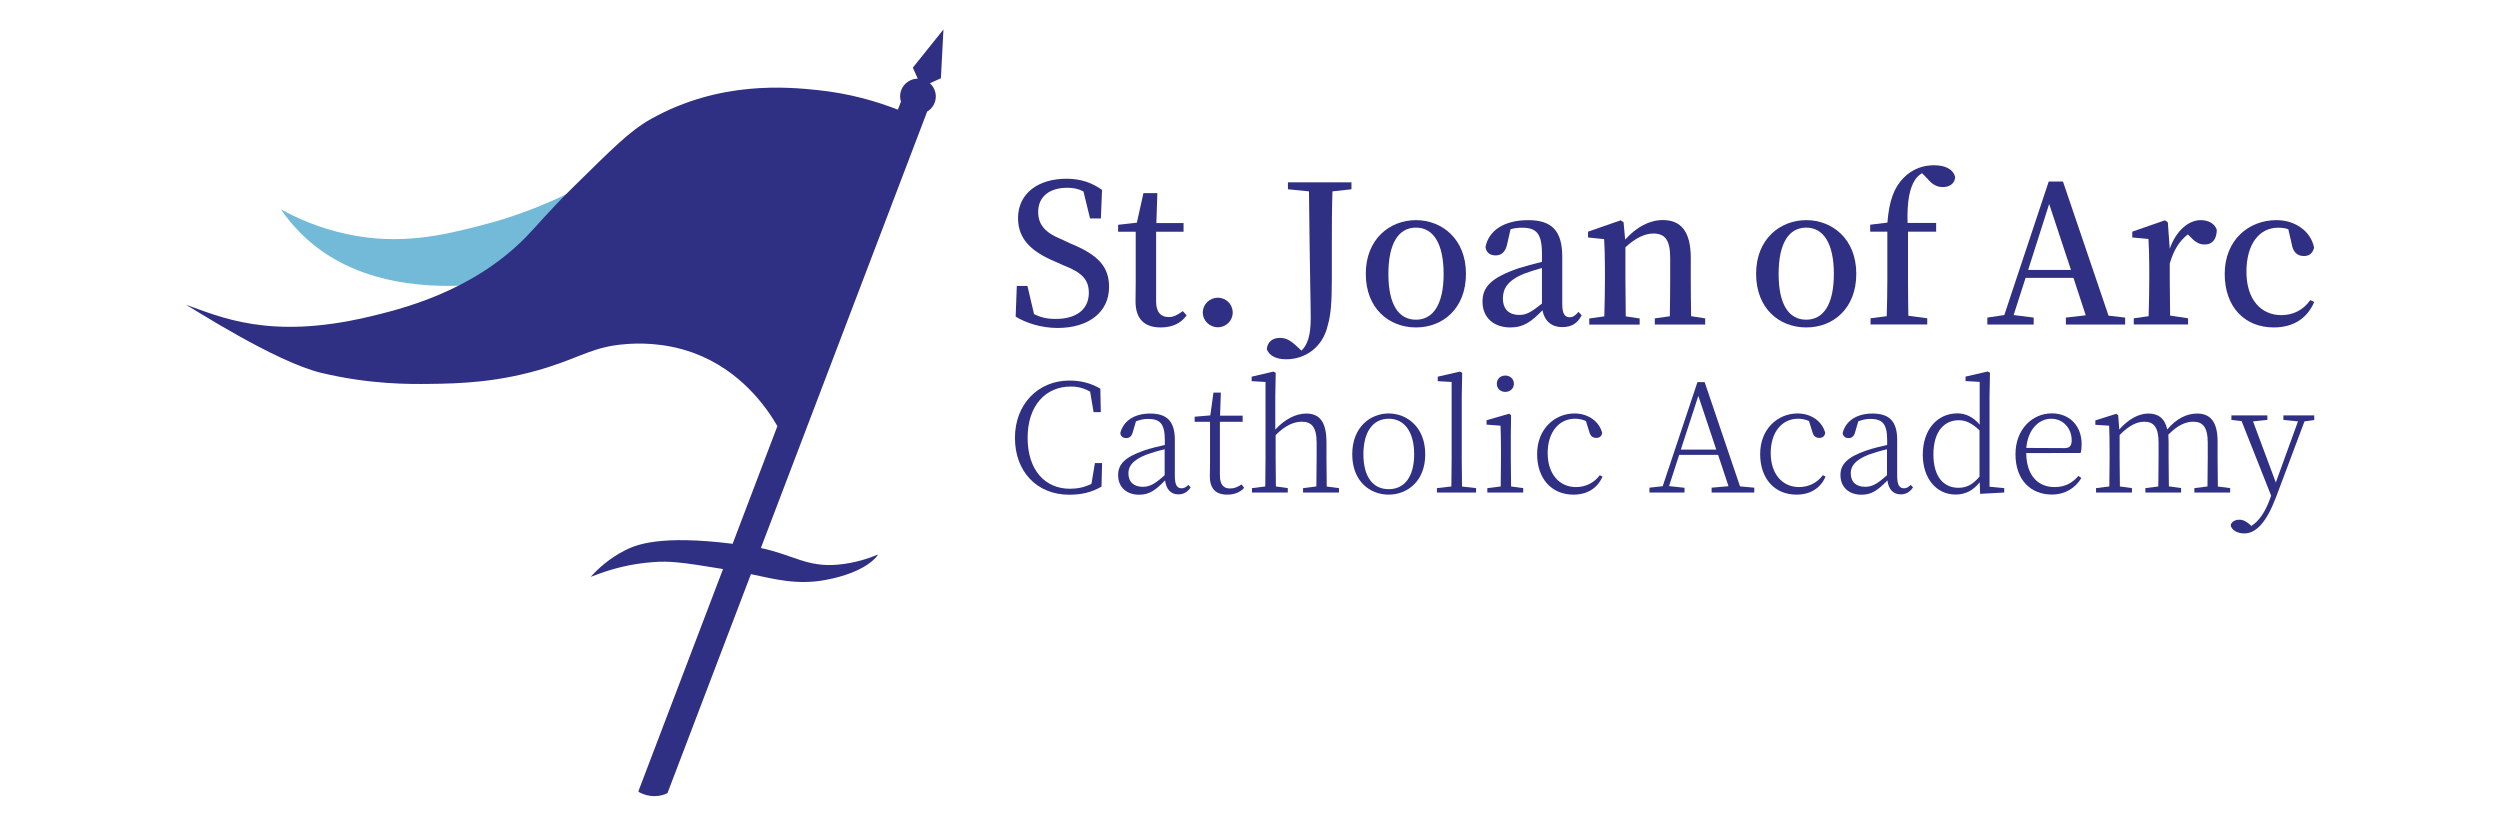 <?xml version="1.0" encoding="utf-8"?>
<!-- Generator: Adobe Illustrator 25.4.1, SVG Export Plug-In . SVG Version: 6.00 Build 0)  -->
<svg version="1.1" xmlns="http://www.w3.org/2000/svg" xmlns:xlink="http://www.w3.org/1999/xlink" x="0px" y="0px"
	 viewBox="0 0 284.25 93.87" style="enable-background:new 0 0 284.25 93.87;" xml:space="preserve">
<style type="text/css">
	.st0{display:none;}
	.st1{display:inline;fill:#E4E4E4;}
	.st2{display:inline;fill:none;stroke:#CACACA;stroke-miterlimit:10;}
	.st3{display:inline;}
	.st4{clip-path:url(#SVGID_00000106844444498142255830000016492189768093455780_);}
	.st5{clip-path:url(#SVGID_00000019663640075629986360000007749438672746757799_);fill:#E1251B;}
	.st6{clip-path:url(#SVGID_00000019663640075629986360000007749438672746757799_);fill:#231F20;}
	.st7{clip-path:url(#SVGID_00000019663640075629986360000007749438672746757799_);fill:#FFFFFF;}
	.st8{clip-path:url(#SVGID_00000019663640075629986360000007749438672746757799_);fill:none;stroke:#231F20;stroke-miterlimit:10;}
	.st9{fill:#72BAD7;}
	.st10{fill:#2F2F83;}
</style>
<g id="Layer_1" class="st0">
	<g id="Layer_5">
		<path class="st1" d="M-45.34,212.38c5.2,0,8.57-1.78,10.96-4.35c1.41-1.1,2.76-1.53,4.04-1.53c2.14,0,3.86,1.1,4.96,2.94
			c0.68,0.98,1.04,2.14,1.04,3.37c0,1.65-0.74,3.31-2.33,4.65c-3.74,3.55-9.43,6.62-18.68,6.62c-16.11,0-29.33-12.98-29.33-29.15
			c0-16.17,13.23-29.21,29.33-29.21c15.98,0,29.15,12.92,29.33,28.91c0,3.43-2.51,5.82-6,5.82h-39.13
			C-59.18,207.36-52.87,212.38-45.34,212.38z M-45.16,177.35c-8.21,0-14.7,5.64-16.35,12.92h32.95
			C-30.27,182.8-36.95,177.35-45.16,177.35z"/>
		<path class="st1" d="M-45.34-99.3c5.2,0,8.57-1.78,10.96-4.35c1.41-1.1,2.76-1.53,4.04-1.53c2.14,0,3.86,1.1,4.96,2.94
			c0.68,0.98,1.04,2.14,1.04,3.37c0,1.65-0.74,3.31-2.33,4.65c-3.74,3.55-9.43,6.62-18.68,6.62c-16.11,0-29.33-12.98-29.33-29.15
			c0-16.17,13.23-29.21,29.33-29.21c15.98,0,29.15,12.92,29.33,28.91c0,3.43-2.51,5.82-6,5.82h-39.13
			C-59.18-104.33-52.87-99.3-45.34-99.3z M-45.16-134.34c-8.21,0-14.7,5.64-16.35,12.92h32.95
			C-30.27-128.89-36.95-134.34-45.16-134.34z"/>
		<path class="st1" d="M375.42,53.21c0,5.2,1.78,8.57,4.35,10.96c1.1,1.41,1.53,2.76,1.53,4.04c0,2.14-1.1,3.86-2.94,4.96
			c-0.98,0.68-2.14,1.04-3.37,1.04c-1.65,0-3.31-0.74-4.65-2.33c-3.55-3.74-6.62-9.43-6.62-18.68c0-16.11,12.98-29.33,29.15-29.33
			c16.17,0,29.21,13.23,29.21,29.33c0,15.98-12.92,29.15-28.91,29.33c-3.43,0-5.82-2.51-5.82-6V37.41
			C380.45,39.37,375.42,45.68,375.42,53.21z M410.46,53.4c0-8.21-5.64-14.7-12.92-16.35v32.95C405,68.28,410.46,61.6,410.46,53.4z"
			/>
		<path class="st1" d="M-465.95,53.21c0-5.2-1.78-8.57-4.35-10.96c-1.1-1.41-1.53-2.76-1.53-4.04c0-2.14,1.1-3.86,2.94-4.96
			c0.98-0.68,2.14-1.04,3.37-1.04c1.65,0,3.31,0.74,4.65,2.33c3.55,3.74,6.62,9.43,6.62,18.68c0,16.11-12.98,29.33-29.15,29.33
			c-16.17,0-29.21-13.23-29.21-29.33c0-15.98,12.92-29.15,28.91-29.34c3.43,0,5.82,2.51,5.82,6v39.13
			C-470.97,67.05-465.95,60.75-465.95,53.21z M-500.98,53.03c0,8.21,5.64,14.7,12.92,16.35V36.43
			C-495.53,38.15-500.98,44.82-500.98,53.03z"/>
		<rect x="-512.62" y="-145.97" class="st2" width="934.71" height="370.05"/>
		<rect x="363.57" y="-145.97" class="st2" width="58.52" height="58.68"/>
		<rect x="363.57" y="165.71" class="st2" width="58.52" height="58.37"/>
		<rect x="-512.62" y="165.71" class="st2" width="58.19" height="58.37"/>
		<rect x="-454.43" y="-87.29" class="st2" width="818" height="253"/>
		<rect x="-512.62" y="-145.97" class="st2" width="58.19" height="58.68"/>
	</g>
	<g>
		<g class="st3">
			<defs>
				<rect id="SVGID_1_" x="-334.49" y="-222.77" width="897.48" height="539.4"/>
			</defs>
			<clipPath id="SVGID_00000047051220797509314330000006544111518085280401_">
				<use xlink:href="#SVGID_1_"  style="overflow:visible;"/>
			</clipPath>
			<g style="clip-path:url(#SVGID_00000047051220797509314330000006544111518085280401_);">
				<defs>
					
						<rect id="SVGID_00000163767704079515958370000009590719475952339852_" x="-334.49" y="-222.77" width="897.48" height="539.4"/>
				</defs>
				<clipPath id="SVGID_00000130604958120857866030000003033090122780358045_">
					<use xlink:href="#SVGID_00000163767704079515958370000009590719475952339852_"  style="overflow:visible;"/>
				</clipPath>
				<path style="clip-path:url(#SVGID_00000130604958120857866030000003033090122780358045_);fill:#E1251B;" d="M67.63,252.36
					c-1.4,0-2.17-0.62-2.54-2.01l-9.55-36.21c-0.37-1.4,0.08-2.01,1.48-2.01h25.94c1.4,0,2.18,0.61,2.54,2.01l1.72,6.54
					c0.37,1.4-0.08,2.01-1.48,2.01H70.31l1.13,4.3h10.9c1.4,0,2.18,0.61,2.54,2.01l1.58,5.98c0.37,1.4-0.08,2.01-1.48,2.01h-10.9
					l1.27,4.81h15.43c1.4,0,2.17,0.61,2.54,2.01l1.72,6.54c0.37,1.39-0.08,2.01-1.48,2.01H67.63z"/>
				<path style="clip-path:url(#SVGID_00000130604958120857866030000003033090122780358045_);fill:#231F20;" d="M103.17,252.36
					c-1.4,0-2.17-0.62-2.54-2.01l-1.72-6.54c-0.37-1.4,0.08-2.01,1.48-2.01h15.04c0.95,0,1.27-0.73,1.03-1.62
					c-0.34-1.29-0.98-1.79-1.96-1.9l-8.7-1.17c-5.46-0.78-9.46-3.01-11.11-9.28l-1.55-5.86c-1.68-6.37,1.71-9.84,8.98-9.84h15.65
					c1.4,0,2.17,0.61,2.54,2.01l1.75,6.65c0.37,1.39-0.08,2.01-1.48,2.01h-13.03c-0.95,0-1.33,0.67-1.07,1.67
					c0.27,1.01,1,1.68,1.98,1.79l8.63,1.12c5.46,0.78,9.52,3.02,11.17,9.28l1.55,5.87c1.68,6.37-1.76,9.84-8.98,9.84H103.17z"/>
				<path style="clip-path:url(#SVGID_00000130604958120857866030000003033090122780358045_);fill:#231F20;" d="M140.5,252.36
					c-1.4,0-2.17-0.62-2.54-2.01l-9.55-36.21c-0.37-1.4,0.09-2.01,1.48-2.01h17.11c10.17,0,14.36,4.41,16.07,10.9l1.89,7.15
					c1.71,6.48-0.14,10.9-10.32,10.9h-6.43l2.45,9.28c0.37,1.39-0.08,2.01-1.48,2.01H140.5z M145.44,231.01h5.03
					c2.18,0,2.29-1.28,1.9-2.74l-0.78-2.96c-0.38-1.45-1.17-2.74-3.35-2.74h-5.03L145.44,231.01z"/>
				<path style="clip-path:url(#SVGID_00000130604958120857866030000003033090122780358045_);fill:#231F20;" d="M193.59,253.2
					c-13.98,0-18.59-4.58-20.39-11.4l-5.03-19.05c-1.8-6.82,0.39-11.46,14.36-11.46c13.98,0,18.55,4.64,20.36,11.46l5.03,19.05
					C209.72,248.61,207.57,253.2,193.59,253.2 M190.75,242.41c4.08,0,4.4-1.12,4-2.62l-3.97-15.04c-0.38-1.45-1.29-2.57-5.37-2.57
					c-4.03,0-4.4,1.12-4.02,2.57l3.96,15.04C185.76,241.3,186.72,242.41,190.75,242.41"/>
				<path style="clip-path:url(#SVGID_00000130604958120857866030000003033090122780358045_);fill:#231F20;" d="M219.8,252.36
					c-1.4,0-2.17-0.62-2.54-2.01l-9.55-36.21c-0.37-1.4,0.09-2.01,1.48-2.01h18.62c8.38,0,12.02,3.8,13.47,9.33l0.68,2.57
					c0.83,3.13,0.63,5.37-1.45,6.37c4.2,0.45,7.66,3.41,8.9,8.1l3.13,11.85c0.37,1.39-0.08,2.01-1.48,2.01h-8.67
					c-1.4,0-2.17-0.62-2.54-2.01l-2.26-8.55c-0.44-1.68-1.19-2.4-2.76-2.4H227l2.89,10.96c0.37,1.39-0.08,2.01-1.48,2.01H219.8z
					 M224.34,229.33h4.19c1.96,0,2.17-1.12,1.77-2.62l-0.5-1.9c-0.4-1.51-1.2-2.63-3.15-2.63h-4.2L224.34,229.33z"/>
				<path style="clip-path:url(#SVGID_00000130604958120857866030000003033090122780358045_);fill:#231F20;" d="M267.58,252.36
					c-1.4,0-2.18-0.62-2.54-2.01l-7.24-27.44h-8.22c-1.4,0-2.17-0.61-2.54-2.01l-1.78-6.76c-0.37-1.4,0.09-2.01,1.48-2.01h29.52
					c1.4,0,2.18,0.61,2.54,2.01l1.78,6.76c0.37,1.4-0.09,2.01-1.48,2.01h-8.22l7.24,27.44c0.37,1.39-0.09,2.01-1.48,2.01H267.58z"/>
				<path style="clip-path:url(#SVGID_00000130604958120857866030000003033090122780358045_);fill:#231F20;" d="M295.29,252.36
					c-1.4,0-2.18-0.62-2.54-2.01l-1.72-6.54c-0.37-1.4,0.08-2.01,1.48-2.01h15.04c0.95,0,1.27-0.73,1.03-1.62
					c-0.34-1.29-0.98-1.79-1.96-1.9l-8.7-1.17c-5.46-0.78-9.46-3.01-11.11-9.28l-1.55-5.86c-1.68-6.37,1.71-9.84,8.98-9.84h15.66
					c1.4,0,2.17,0.61,2.54,2.01l1.75,6.65c0.37,1.39-0.08,2.01-1.48,2.01h-13.03c-0.95,0-1.33,0.67-1.07,1.67
					c0.27,1.01,1.01,1.68,1.98,1.79l8.63,1.12c5.46,0.78,9.52,3.02,11.17,9.28l1.55,5.87c1.68,6.37-1.76,9.84-8.98,9.84H295.29z"/>
				<path style="clip-path:url(#SVGID_00000130604958120857866030000003033090122780358045_);fill:#E1251B;" d="M43.43,198.03
					c-0.9,0-1.37-0.4-1.53-1.31l-0.75-4.24c-0.16-0.91,0.17-1.31,1.08-1.31h9.75c0.62,0,0.86-0.47,0.76-1.05
					c-0.15-0.84-0.53-1.16-1.16-1.23L46,188.13c-3.5-0.51-5.96-1.96-6.68-6.02l-0.67-3.81c-0.73-4.13,1.67-6.38,6.38-6.38h10.15
					c0.91,0,1.38,0.4,1.54,1.3l0.76,4.31c0.16,0.91-0.17,1.31-1.07,1.31h-8.44c-0.62,0-0.9,0.44-0.79,1.09
					c0.11,0.65,0.55,1.09,1.18,1.16l5.52,0.73c3.5,0.51,6,1.96,6.72,6.02l0.67,3.81c0.73,4.14-1.7,6.38-6.38,6.38H43.43z"/>
				<path style="clip-path:url(#SVGID_00000130604958120857866030000003033090122780358045_);fill:#E1251B;" d="M67.65,198.03
					c-0.9,0-1.37-0.4-1.53-1.31l-4.14-23.49c-0.16-0.9,0.17-1.3,1.07-1.3h16.82c0.91,0,1.38,0.4,1.54,1.3l0.75,4.24
					c0.16,0.91-0.17,1.31-1.07,1.31H71.07l0.49,2.79h7.07c0.9,0,1.37,0.4,1.53,1.31l0.68,3.88c0.16,0.9-0.17,1.3-1.07,1.3H72.7
					l0.55,3.12h10.01c0.9,0,1.37,0.4,1.53,1.31l0.75,4.24c0.16,0.91-0.17,1.31-1.08,1.31H67.65z"/>
				<path style="clip-path:url(#SVGID_00000130604958120857866030000003033090122780358045_);fill:#E1251B;" d="M91.36,198.03
					c-0.9,0-1.37-0.4-1.53-1.31l-4.14-23.49c-0.16-0.9,0.17-1.3,1.07-1.3h3.77c0.94,0,1.57,0.25,2.31,0.98l8.45,8.05l-1.36-7.73
					c-0.16-0.9,0.17-1.3,1.07-1.3h5.44c0.9,0,1.38,0.4,1.53,1.3l4.14,23.49c0.16,0.91-0.17,1.31-1.07,1.31h-5.44
					c-0.9,0-1.37-0.4-1.53-1.31l-0.79-4.46l-7.52-7.5l2.11,11.96c0.16,0.91-0.17,1.31-1.07,1.31H91.36z"/>
				<path style="clip-path:url(#SVGID_00000130604958120857866030000003033090122780358045_);fill:#E1251B;" d="M118.66,198.03
					c-0.9,0-1.37-0.4-1.53-1.31l-4.14-23.49c-0.16-0.9,0.17-1.3,1.07-1.3h16.82c0.91,0,1.38,0.4,1.54,1.3l0.75,4.24
					c0.16,0.91-0.17,1.31-1.07,1.31h-10l0.49,2.79h7.07c0.9,0,1.37,0.4,1.53,1.31l0.68,3.88c0.16,0.9-0.17,1.3-1.07,1.3h-7.07
					l0.55,3.12h10c0.9,0,1.37,0.4,1.53,1.31l0.75,4.24c0.16,0.91-0.17,1.31-1.08,1.31H118.66z"/>
				<path style="clip-path:url(#SVGID_00000130604958120857866030000003033090122780358045_);fill:#E1251B;" d="M149.4,198.03
					c-6.09,0-9.33-2.36-10.22-7.4l-1.99-11.27c-0.9-5.07,1.52-7.43,7.6-7.43h8.84c0.91,0,1.38,0.4,1.54,1.3l0.78,4.39
					c0.16,0.9-0.17,1.3-1.08,1.3h-7.28c-1.52,0-2.11,0.58-1.89,1.81l1.52,8.63c0.21,1.2,1,1.74,2.52,1.74h7.29
					c0.91,0,1.37,0.4,1.53,1.3l0.76,4.31c0.16,0.91-0.17,1.31-1.08,1.31H149.4z"/>
				<path style="clip-path:url(#SVGID_00000130604958120857866030000003033090122780358045_);fill:#E1251B;" d="M169.74,198.03
					h-5.33c-0.91,0-1.38-0.4-1.54-1.31l-1.69-9.57c-0.25-1.45-0.14-3.26,0.39-5.8l1.7-8.23c0.14-0.83,0.66-1.19,1.64-1.19h9.75
					c0.94,0,1.59,0.36,2.02,1.19l4.61,8.23c1.42,2.54,2.18,4.35,2.43,5.8l1.69,9.57c0.16,0.91-0.17,1.31-1.07,1.31h-5.47
					c-0.98,0-1.48-0.4-1.64-1.31l-0.9-5.08h-6.42l0.9,5.08C170.98,197.63,170.65,198.03,169.74,198.03 M169.12,185.05h5.69
					l-2.68-5.51c-0.26-0.43-0.51-0.62-0.8-0.62h-0.91c-0.29,0-0.48,0.18-0.58,0.62L169.12,185.05z"/>
				<path style="clip-path:url(#SVGID_00000130604958120857866030000003033090122780358045_);fill:#E1251B;" d="M233.36,164.71
					L210.9,63.51l3.51-6.82c0,0,2.97-7.18,2.56-16.69c-0.35-8.15-1.76-15.93-5.15-23.09c-9.71-20.5-30.23-32.8-54.9-32.92
					l-0.27-0.01c-0.11,0-0.21-0.01-0.3-0.01c-1.39-0.55-5.95-2.88-18.21-12.45l-6.16-26.96c-2.48-16.11-15.3-27.77-40.62-35.45
					c-0.27-0.62-34.84-43.66-34.84-43.66s-1.5,21.02,5.52,28.54c2.47,2.65,5.34,6.34,7.88,9.87c-4.54-0.96-10.2-2.15-13.92-2.93
					l-18.75-23.46l-7.47-9.34c0,0-1.53,20.81,5.54,28.3c3.58,3.79,7.96,9.7,10.97,14.09c0.15,8.57,0.64,15.29,1.57,20.72L7.89-91.33
					l-11.13-6.29l4.19,12.08c0.19,0.54,3.4,9.76,8.02,20.48l-54.14-30.6l-11.13-6.29l4.19,12.08c0.22,0.63,5.46,15.68,12.77,32.06
					c10.19,22.83,18.89,36.04,26.56,40.34C7.42-3.94,44.95,3,74.09,6.48c1.69,5.42,3.31,10.16,4.76,13.89v0.09l0.4,0.93l0.01,0.03
					c0.17,0.43,0.34,0.84,0.51,1.24c0.31,0.78,0.71,1.56,1.13,2.39c0.52,1.02,1.71,3.38,1.67,4.29l-0.11,0.17l-0.14,0.31
					c-1.92,4.16-3.31,8.22-4.25,12.41l-0.1,0.4l-0.01,0.04l-0.01,0.04c-0.12,0.54-0.23,1.08-0.33,1.63
					c-2.51,12.24-1.15,24.39,3.94,35.13c9.63,20.32,31.38,32.94,56.77,32.94c1.67,0,3.36-0.06,5.05-0.17
					c28.28,20,81.98,57.11,82.53,57.49l10.13,7L233.36,164.71z M60.18-121.59c0.04-0.19,0.08-0.31,0.11-0.34
					C60.26-121.9,60.21-121.78,60.18-121.59 M138.32,107.58c-0.07,0-0.13-0.01-0.2-0.01c0.23,0,0.47,0,0.71-0.01
					C138.66,107.57,138.49,107.58,138.32,107.58"/>
				<path style="clip-path:url(#SVGID_00000130604958120857866030000003033090122780358045_);fill:#FFFFFF;" d="M22.2-72.63
					c0.18,5.95,4.88,22.15,4.88,22.15S67.53-27.3,67.92-26.91c0.39,0.39,6.22,1.64,5.7,1.4c-0.52-0.24-6.48-26.25-6.48-26.25
					L22.2-72.63z"/>
				<polygon style="clip-path:url(#SVGID_00000130604958120857866030000003033090122780358045_);fill:#FFFFFF;" points="
					-27.48,-72.63 74.13,-22.42 79.97,-4.36 5.75,-18.42 -21.65,-40.77 				"/>
				
					<polygon style="clip-path:url(#SVGID_00000130604958120857866030000003033090122780358045_);fill:none;stroke:#231F20;stroke-miterlimit:10;" points="
					-27.48,-72.63 74.13,-22.42 79.97,-4.36 5.75,-18.42 -21.65,-40.77 				"/>
				<path style="clip-path:url(#SVGID_00000130604958120857866030000003033090122780358045_);fill:#FFFFFF;" d="M190.26,52.69
					c0,0-23.94,6.06-24.03,6.89c-0.09,0.83-7.53,13.5-8.36,17.36c-0.83,3.86,5.07,37.75,5.07,37.75l21.93,5.79l36.09,32.79
					l-6.58-46.71l-12.98-53.85H190.26z"/>
				<path style="clip-path:url(#SVGID_00000130604958120857866030000003033090122780358045_);fill:#E1251B;" d="M173.73,138.28
					c0,0-11.75,15.29,8.13,18.81c-6.55,2.5-14.04,0-14.04,0l-2.04-7.61L173.73,138.28z"/>
				<path style="clip-path:url(#SVGID_00000130604958120857866030000003033090122780358045_);fill:#E1251B;" d="M227.5,105.92
					c0,0,30.86-7.18,17.03,17.67c4.31-3.47,9.22-10.1,9.22-10.1l-2.77-8.31c0,0-9.32-4.49-10.58-4.49
					C239.12,100.68,227.5,105.92,227.5,105.92"/>
				<path style="clip-path:url(#SVGID_00000130604958120857866030000003033090122780358045_);fill:#E1251B;" d="M213.83,8.57
					c0,0,43.06,1.18,25.2,40.94c18.89-23.56,8.95-38.57,8.95-38.57l-27.85-8.54L213.83,8.57z"/>
				<path style="clip-path:url(#SVGID_00000130604958120857866030000003033090122780358045_);fill:#E1251B;" d="M83.68,91.53
					c0,0-23.65,38.67,10.21,47.65c-10.07,0.41-27.51-14.16-27.51-14.16l2.2-17.23L83.68,91.53z"/>
				<path style="clip-path:url(#SVGID_00000130604958120857866030000003033090122780358045_);fill:#231F20;" d="M155.24,127.04
					c-8.94,3.78-18.09,6.96-27.43,9.23c-6.45,1.59-13,2.71-19.52,3.2c-6.5,0.48-13.04,0.27-19.07-1.12c-6-1.38-11.4-4.23-14.34-8.49
					c-1.43-2.15-2.41-4.52-2.74-7.14c-0.34-2.61-0.15-5.39,0.38-8.19c1.12-5.63,3.7-11.26,6.89-16.58c1.31-2.19,2.75-4.32,4.26-6.42
					c-3.43-4.19-6.24-8.82-8.29-13.77c-2.91,4.4-5.59,9.01-7.9,13.86c-3.1,6.55-5.64,13.58-6.43,21.31
					c-0.35,3.86-0.26,7.88,0.68,11.89c0.21,0.93,0.5,1.85,0.83,2.76C26.51,116.97-93.85,84.67-93.85,84.67s154.38,50.04,167.8,56.66
					c0.26,0.16,0.52,0.31,0.79,0.46c0.02,0.02,0.06,0.04,0.07,0.05v-0.01c0.73,0.4,1.46,0.79,2.21,1.12
					c3.55,1.6,7.22,2.5,10.83,2.99c7.24,0.94,14.32,0.43,21.15-0.73c6.84-1.17,13.47-2.99,19.91-5.24c9.5-3.3,18.6-7.49,27.35-12.25
					L155.24,127.04z"/>
				<path style="clip-path:url(#SVGID_00000130604958120857866030000003033090122780358045_);fill:#231F20;" d="M253.12,23.16
					c-0.01-0.25,0-0.5-0.02-0.75c-0.01-0.12-0.03-0.23-0.04-0.35c-1.62-31.06,4.86-181.38,4.86-181.38L244.13,4.41
					c-0.46-0.4-0.91-0.82-1.4-1.19c-2.99-2.3-6.32-3.87-9.66-5.08c-6.74-2.36-13.58-3.02-20.23-3.03c-3.85,0-7.64,0.26-11.4,0.69
					c4.81,3.67,8.99,7.97,12.39,12.77c5.47-0.55,10.94-0.52,15.89,0.65c2.5,0.62,4.9,1.45,6.94,2.7c2.04,1.25,3.75,2.85,5.11,4.77
					c2.73,3.85,3.52,9.24,2.89,14.76c-0.62,5.54-2.48,11.18-4.94,16.57c-2.45,5.41-5.53,10.62-8.93,15.63
					c-3.8,5.57-8.03,10.87-12.55,15.94l0.33,1.96c5.39-4.85,10.55-9.98,15.29-15.56c4.02-4.76,7.78-9.81,10.99-15.29
					c3.22-5.47,5.95-11.39,7.42-17.96c0.61-2.8,0.94-5.74,0.87-8.76l0.04,0.06C253.16,23.76,253.14,23.46,253.12,23.16"/>
				<path style="clip-path:url(#SVGID_00000130604958120857866030000003033090122780358045_);fill:#231F20;" d="M197.57,154.4
					c-2.03,0.59-4.06,1.14-6.11,1.57c-3.06,0.59-6.13,1.02-9.18,1.13c-3.03,0.06-6.07-0.18-8.7-1.06c-1.32-0.42-2.46-1.07-3.38-1.81
					c-0.83-0.81-1.46-1.68-1.74-2.68c-0.52-2.01,0.07-4.56,1.33-6.98c1.13-2.21,2.64-4.3,4.36-6.29l-6.26-4.31
					c-1.65,2.47-3.1,5.11-4.2,8.04c-0.62,1.69-1.1,3.49-1.24,5.45c-0.15,1.93,0.01,4.03,0.84,6.01c0.83,1.98,2.32,3.59,3.95,4.75
					c1.67,1.06,3.45,1.75,5.2,2.08c7.02,1.31,13.46-0.32,19.58-2.2c2.38-0.8,4.69-1.73,6.97-2.72L197.57,154.4z"/>
				<path style="clip-path:url(#SVGID_00000130604958120857866030000003033090122780358045_);fill:#231F20;" d="M253.94,106.71
					c-0.41-1.1-0.79-2.25-1.53-3.2c-1.38-1.96-3.36-3.36-5.37-4.22c-4.04-1.67-8.14-1.92-12.07-1.81c-2.89,0.12-5.72,0.48-8.51,1.01
					l1.03,7.44c2.65-0.82,5.33-1.47,8.03-1.86c3.31-0.45,6.7-0.49,9.54,0.36c2.77,0.9,4.71,2.73,4.81,5.71
					c0.2,2.93-1.01,6.3-2.69,9.32c-1.69,3.06-3.88,5.91-6.24,8.61c-2.77,3.17-5.88,6.06-9.16,8.77l0.14,1
					c3.72-2.46,7.3-5.15,10.6-8.23c2.71-2.53,5.29-5.26,7.47-8.4c2.13-3.14,4.07-6.7,4.29-11.12
					C254.41,109,254.13,107.84,253.94,106.71"/>
				<path style="clip-path:url(#SVGID_00000130604958120857866030000003033090122780358045_);fill:#231F20;" d="M101.81-49.36
					c0.3,0.11,0.51,0.19,0.66,0.25l0.27,0.1c0,0,0.01,0,0.01,0l0.11,0.04c0,0-31.1-33.46-31.71-34.13c0,0-0.14,0.75-0.24,2v0
					c-0.45,5.34-0.25,19.93,14.16,25.39c7.39,2.8,11.68,4.42,14.21,5.38L101.81-49.36z"/>
				<path style="clip-path:url(#SVGID_00000130604958120857866030000003033090122780358045_);fill:#FFFFFF;" d="M81.56-61.77
					c-0.23-0.14-0.44-0.3-0.64-0.48c-1.38-1.26-5.69-7.29-3.8-11.66l19.89,21.58L81.56-61.77z"/>
				<path style="clip-path:url(#SVGID_00000130604958120857866030000003033090122780358045_);fill:#231F20;" d="M204.26,49.79
					c0,0-20.96-11.69-42.89,2.42c-2.63,1.65-5.59,4-8.62,6.74c-0.04,0.03-0.07,0.04-0.11,0.08c-10.27,8.58-20.48,13.08-29.3,14.41
					c1.39-1.94,2.8-3.87,4.26-5.76c3.35-4.38,6.86-8.64,10.52-12.76c7.32-8.23,15.3-15.85,24.19-21.95
					c4.45-3.02,9.17-5.54,14.12-7.19c4.94-1.64,10.15-2.32,15.27-1.35c5.12,0.93,9.99,3.63,14.16,7.36l3.03,2.95l1.77,2.19
					c0.92,5.18,1.04,10.46,0.37,15.72c1.32-4.78,2-9.64,2.03-14.48c0.02-0.09,0.01-0.18-0.01-0.29c0.01-7.32-1.48-14.59-4.72-21.43
					c-9.17-19.36-28.19-30.27-50.94-30.38c-0.14,0-0.58-0.01-0.7-0.01c-0.51,0-0.93-0.1-1.16-0.16
					c-4.91-1.68-16.26-10.43-21.4-14.48l-6.63-29.02c-2.72-18.4-22.8-27.86-41.45-33.12c0.26-0.98-1.15-3.32-1.15-3.32l-24.82-31.47
					c-0.28,0.27-1.14,5.83,5.3,12.75c5.41,5.8,12.7,16.38,15.02,20.55c-4.11-1.01-8.05-1.83-11.6-2.52
					c-5.35-1.13-12.26-2.58-15.77-3.31l-19.99-25.01c-0.28,0.27-1.1,5.84,5.4,12.72c3.99,4.23,9.02,11.03,12.35,16
					c0.23,18.44,2.04,27.05,4.93,32.63L4.87-90.45c0,0,6.37,18.37,14.1,33.49l0,0l0.21,0.4l0.02,0.06l-67.79-38.32
					c0,0,21.37,61.65,37.56,70.38C9.2-10.78,48.34-3.94,77.68-0.61c2.03,6.73,4.09,12.88,5.94,17.54c0,0,0,0.01,0,0.01
					s0.02,0.04,0.05,0.11c0.18,0.44,0.35,0.86,0.52,1.27c1.09,2.75,4.66,7.68,2.48,11.08c-1.74,3.77-3.06,7.57-3.96,11.56
					c-0.03,0.14-0.07,0.29-0.1,0.43c-0.11,0.52-0.22,1.03-0.32,1.55c-2.25,10.91-1.27,22.12,3.59,32.37
					c10.08,21.27,33.86,32.37,59.26,30.12c28.37,20.09,84.54,58.9,84.54,58.9L204.26,49.79z M180.44-0.49
					c-1.59-0.31-3.2-0.57-4.82-0.75c-6.09-0.72-12.29-0.46-18.29,0.5c-6.01,0.93-11.88,2.49-17.53,4.46
					c-11.24,4.04-21.71,9.53-31.43,15.81c-4.07,2.63-8,5.42-11.85,8.3c1.86-6.58,7.14-13.2,11.31-17.45
					c2.35-2.39,4.45-3.92,5.19-4.44c2.54-1.58,5.2-3.05,7.99-4.38C141.31-8.04,163.21-8.12,180.44-0.49 M67.57-90.45
					c18.96,3.66,48.39,11.29,54.87,30.63l-2.57,8.06l4.33-1.21l5.58,23.09c-5.72-2.19-20.15-5.07-40.02-12.63
					c-0.11-0.04-0.2-0.08-0.3-0.12l-12.55-7.1C61.46-62.43,65.37-81.07,67.57-90.45 M24.9-67.36L66.3-48.77
					c0.5,4.72,2.05,12.47,4.13,21.23l-42.81-24.2l0,0l-0.15-0.44c0.01,0,0.01,0.01,0.02,0.01C24-59.98,24.9-67.36,24.9-67.36
					 M1.16-24.33c-26.17-11.92-22.8-39.42-22.8-39.42l93.48,41.96c1.26,5.02,2.66,10.22,4.1,15.25C54.72-9.27,26.2-14.49,1.16-24.33
					 M70.06-46.65c4.45,2.91,11.82,5.84,20.23,8.64l0.38,0.17l0.04-0.03c13.41,4.44,29.39,8.53,40.55,11.63l11.73,13.39
					c-6.81,1.17-13.66,3.27-20.33,6.43c-0.74,0.35-1.45,0.73-2.18,1.1c-4.35,0.82-13.88,2.18-26.56-1.3
					C79.7-10.54,76.72-32.86,70.06-46.65 M105.21,59.53c-1.9,1.87-3.7,3.7-5.62,5.75c-2.41-3.67-3.65-8.24-4.14-13.34
					c1.19-1.57,2.6-3.3,3.98-4.92c1.65-1.95,3.37-3.87,5.13-5.76c3.52-3.78,7.23-7.45,11.1-10.95c7.74-7.01,16.23-13.33,25.54-18.42
					c4.68-2.48,9.57-4.62,14.7-6.23C161,4.03,166.37,3,171.85,2.85c5.12-0.17,13.49,1.23,19.01,2.66
					c6.68,4.89,12.18,11.22,15.84,18.93c1.11,2.34,2,4.72,2.72,7.15l-1.32-1.83c-3.69-4.71-8.65-8.87-14.72-11.13
					c-6.04-2.31-12.77-2.62-19.06-1.69c-6.32,0.93-12.33,2.92-17.97,5.43c-11.26,5.1-21.4,11.88-30.85,19.3
					c-4.73,3.72-9.3,7.61-13.73,11.66C109.54,55.35,107.37,57.42,105.21,59.53 M200.33,54.58l16.01,86.7
					c-9.33-19.49-31.84-64.67-39.9-80.82C187.23,55.69,200.33,54.58,200.33,54.58 M174.89,98.68
					c-15.91-15.91-14.45-26.18-7.22-32.77c8.88,14.54,37.81,61.78,48.64,78.54C212.41,140.1,193.51,119.06,174.89,98.68"/>
			</g>
		</g>
	</g>
</g>
<g id="Layer_3">
	<g>
		<g id="Flag_3_">
			<path id="Background_flag_flap_3_" class="st9" d="M72.89,17.04c-7.3,5.24-14.05,7.54-18.31,8.62
				c-4.22,1.08-9.07,2.26-15.13,0.96c-3.25-0.69-5.8-1.88-7.51-2.82c0.94,1.37,1.95,2.49,2.98,3.41
				c10.54,9.42,28.61,3.61,31.57,2.61L72.89,17.04z"/>
			<path id="Foreground_flag_3_" class="st10" d="M107.27,3.35l-3.48,4.34l0.56,1.25c-0.81,0.01-1.57,0.5-1.88,1.3
				c-0.17,0.45-0.16,0.92-0.03,1.34c-0.02,0.03-0.04,0.06-0.05,0.1l-0.3,0.79c-2.4-0.94-5.48-1.85-9.14-2.23
				c-3.39-0.35-11.11-1.09-18.92,3.28c-2.49,1.39-4.53,3.52-8.69,7.59c-3.06,3-4.2,4.48-5.57,5.87c-6.2,6.31-14.43,8.23-17.98,9.07
				c-11.19,2.62-16.77-0.04-20.67-1.41c0.63,0.31,10.13,6.49,15.43,7.76c5.51,1.31,9.94,1.28,12.29,1.25
				c3.28-0.04,7.91-0.13,13.45-1.89c3.84-1.22,5.29-2.36,8.82-2.63c1.12-0.09,4.24-0.28,7.73,0.99c5.34,1.95,8.3,6.16,9.55,8.33
				L83.3,61.83c-8.22-1.03-10.97,0.1-12.23,0.74c-1.83,0.93-3.11,2.13-3.91,3.02l1.14-0.42c1.34-0.48,3.41-1.08,5.99-1.26
				c1.79-0.13,3.07-0.02,7.92,0.79l-9.54,25.04c-0.04,0.1-0.06,0.19-0.08,0.29c0.7,0.39,1.91,0.8,3.3,0.15l9.49-24.9
				c2.76,0.58,5.27,1.26,8.48,0.66c4.76-0.89,5.93-2.78,5.97-2.89c-1.03,0.43-2.6,0.97-4.56,1.15c-3.5,0.32-5.1-1.12-8.76-1.89
				l18.86-49.5c0.01-0.04,0.02-0.07,0.03-0.11c0.39-0.23,0.7-0.57,0.87-1.02c0.31-0.8,0.06-1.68-0.54-2.22l1.25-0.56L107.27,3.35z"
				/>
		</g>
		<g id="St._Joan_of_Arc_Catholic_Academy_1_">
			<path class="st10" d="M121.65,27.66c3.25,1.32,4.45,2.68,4.45,4.98c0,2.83-2.3,4.65-5.86,4.65c-1.82,0-3.6-0.57-4.76-1.29
				l0.13-3.49h1.21l0.75,3.2c0.77,0.39,1.47,0.55,2.48,0.55c2.28,0,3.75-1.05,3.75-2.96c0-1.54-0.81-2.33-2.9-3.14l-0.94-0.42
				c-2.61-1.1-4.21-2.5-4.21-4.94c0-2.85,2.35-4.48,5.51-4.48c1.65,0,2.94,0.48,4.04,1.27l-0.13,3.25h-1.23l-0.75-3.07
				c-0.57-0.31-1.14-0.42-1.84-0.42c-1.95,0-3.31,0.94-3.31,2.76c0,1.54,0.94,2.41,2.63,3.09L121.65,27.66z"/>
			<path class="st10" d="M134.92,35.85c-0.61,0.88-1.6,1.38-2.94,1.38c-1.84,0-2.87-0.94-2.87-2.96c0-0.66,0.02-1.23,0.02-2.13
				v-5.79h-2v-0.79l2.13-0.24l0.75-3.36h1.58l-0.11,3.4h3.09v0.99h-3.12v7.92c0,1.25,0.55,1.78,1.43,1.78c0.55,0,0.99-0.22,1.6-0.68
				L134.92,35.85z"/>
			<path class="st10" d="M136.76,35.54c0-0.94,0.77-1.69,1.71-1.69c0.94,0,1.69,0.75,1.69,1.69c0,0.92-0.75,1.67-1.69,1.67
				C137.53,37.21,136.76,36.46,136.76,35.54z"/>
			<path class="st10" d="M153.67,21.52l-2.17,0.24c-0.07,2.08-0.07,4.26-0.07,6.43v3.44c0,2.77-0.11,4.17-0.48,5.42
				c-0.57,2.46-2.57,3.8-4.7,3.8c-0.99,0-1.89-0.29-2.22-1.16c0.11-0.88,0.7-1.27,1.51-1.27c0.64,0,1.12,0.24,1.8,0.86l0.64,0.59
				c0.68-0.66,1.05-1.73,1.05-3.69c0-1.6-0.09-4.26-0.2-14.42l-2.39-0.24v-0.79h7.22V21.52z"/>
			<path class="st10" d="M155.29,31.13c0-3.95,2.72-6.1,5.71-6.1c2.94,0,5.68,2.13,5.68,6.1s-2.65,6.1-5.68,6.1
				C157.93,37.23,155.29,35.08,155.29,31.13z M164.14,31.15c0-3.47-1.18-5.27-3.14-5.27c-2,0-3.14,1.8-3.14,5.27
				c0,3.45,1.14,5.2,3.14,5.2C162.95,36.35,164.14,34.6,164.14,31.15z"/>
			<path class="st10" d="M179.84,35.85c-0.53,0.99-1.23,1.34-2.22,1.34c-1.23,0-2.02-0.72-2.24-1.91c-1.27,1.29-2.13,1.95-3.66,1.95
				c-1.8,0-3.16-1.05-3.16-2.94c0-1.62,0.92-2.7,4.13-3.8c0.75-0.22,1.71-0.5,2.63-0.72v-0.9c0-2.35-0.64-2.98-2.28-2.98
				c-0.39,0-0.81,0.04-1.29,0.17l-0.37,1.62c-0.17,0.92-0.64,1.36-1.32,1.36c-0.66,0-1.08-0.33-1.16-0.96
				c0.37-1.89,2.15-3.05,4.85-3.05c2.68,0,3.88,1.19,3.88,4.19v5.4c0,1.1,0.33,1.45,0.83,1.45c0.39,0,0.64-0.18,1.01-0.61
				L179.84,35.85z M175.32,30.47c-0.79,0.22-1.54,0.46-2,0.64c-1.93,0.77-2.44,1.73-2.44,2.83c0,1.29,0.77,1.87,1.87,1.87
				c0.79,0,1.34-0.31,2.57-1.29V30.47z"/>
			<path class="st10" d="M193.88,36.2v0.7h-5.73v-0.7l1.71-0.24c0.02-1.23,0.04-2.94,0.04-4.15v-2.5c0-2.06-0.62-2.76-1.91-2.76
				c-0.94,0-1.97,0.46-3.18,1.56v3.71c0,1.16,0.02,2.92,0.04,4.15l1.58,0.24v0.7h-5.73v-0.7l1.71-0.24
				c0.04-1.25,0.07-3.01,0.07-4.15v-1.4c0-1.38-0.04-2.22-0.09-3.23L180.56,27v-0.66l3.71-1.29l0.33,0.22l0.18,1.97
				c1.32-1.47,2.81-2.22,4.28-2.22c2.04,0,3.18,1.27,3.18,4.3v2.48c0,1.21,0.02,2.92,0.04,4.15L193.88,36.2z"/>
			<path class="st10" d="M199.67,31.13c0-3.95,2.72-6.1,5.71-6.1c2.94,0,5.68,2.13,5.68,6.1s-2.65,6.1-5.68,6.1
				C202.3,37.23,199.67,35.08,199.67,31.13z M208.51,31.15c0-3.47-1.18-5.27-3.14-5.27c-2,0-3.14,1.8-3.14,5.27
				c0,3.45,1.14,5.2,3.14,5.2C207.33,36.35,208.51,34.6,208.51,31.15z"/>
			<path class="st10" d="M214.6,25.31c0.2-2.55,0.77-3.97,1.8-5.05c1.08-1.12,2.35-1.47,3.49-1.47c1.16,0,2.17,0.37,2.41,1.34
				c-0.02,0.66-0.55,1.14-1.4,1.14c-0.68,0-1.21-0.29-1.8-1.01l-0.57-0.57c-0.31,0.2-0.61,0.46-0.81,0.79
				c-0.59,0.94-0.9,2.37-0.83,4.87h3.25v0.99h-3.2v5.46c0,1.36,0.02,2.74,0.04,4.1l2.15,0.29v0.7h-6.45v-0.7l1.84-0.24
				c0.04-1.38,0.07-2.76,0.07-4.15v-5.46h-1.95v-0.79L214.6,25.31z"/>
			<path class="st10" d="M241.63,36.11v0.79h-6.74v-0.79l2.26-0.26l-1.4-4.26h-5.44l-1.36,4.23l2.28,0.29v0.79h-5.27v-0.79
				l1.93-0.29l5.05-15.18h1.62l5.18,15.25L241.63,36.11z M235.47,30.69l-2.48-7.5l-2.39,7.5H235.47z"/>
			<path class="st10" d="M246.7,28.28c0.72-2.06,2.15-3.25,3.51-3.25c0.81,0,1.58,0.33,1.84,1.1c-0.02,1.01-0.44,1.67-1.4,1.67
				c-0.66,0-1.12-0.35-1.6-0.86l-0.29-0.29c-0.97,0.75-1.6,1.76-2.06,3.31v1.84c0,1.14,0.02,2.85,0.04,4.08l2.04,0.31v0.7h-6.17
				v-0.7l1.69-0.24c0.04-1.25,0.07-3.01,0.07-4.15v-1.4c0-1.38-0.04-2.22-0.09-3.23L242.44,27v-0.66l3.71-1.29l0.33,0.22
				L246.7,28.28z"/>
			<path class="st10" d="M263.13,34.33c-0.79,1.84-2.33,2.9-4.61,2.9c-3.27,0-5.57-2.3-5.57-6.08c0-3.88,2.74-6.12,5.88-6.12
				c2.19,0,3.95,1.32,4.28,3.14c-0.18,0.66-0.55,0.94-1.16,0.94c-0.77,0-1.23-0.46-1.38-1.36l-0.39-1.69
				c-0.4-0.13-0.77-0.17-1.16-0.17c-2.13,0-3.6,1.84-3.6,5.02c0,3.14,1.65,4.92,3.97,4.92c1.36,0,2.5-0.59,3.29-1.71L263.13,34.33z"
				/>
			<path class="st10" d="M125.31,52.66l-0.07,2.67c-1.18,0.68-2.35,0.92-3.66,0.92c-3.7,0-6.18-2.64-6.18-6.47
				c0-3.8,2.62-6.51,6.18-6.51c1.22,0,2.35,0.24,3.53,0.92l0.05,2.67h-0.82l-0.39-2.33c-0.72-0.41-1.42-0.58-2.21-0.58
				c-2.83,0-4.9,2.14-4.9,5.82c0,3.7,1.99,5.8,4.81,5.8c0.84,0,1.64-0.15,2.45-0.56l0.39-2.36H125.31z"/>
			<path class="st10" d="M135.38,55.42c-0.39,0.57-0.86,0.79-1.4,0.79c-0.87,0-1.39-0.6-1.51-1.59c-1.08,1.11-1.78,1.63-2.96,1.63
				c-1.32,0-2.38-0.77-2.38-2.24c0-1.18,0.72-2.02,2.95-2.79c0.72-0.24,1.57-0.46,2.36-0.63v-0.56c0-1.92-0.6-2.4-1.93-2.4
				c-0.43,0-0.87,0.09-1.35,0.27l-0.36,1.23c-0.12,0.46-0.36,0.68-0.75,0.68s-0.63-0.22-0.67-0.58c0.36-1.4,1.63-2.21,3.39-2.21
				c1.88,0,2.81,0.84,2.81,3v4.08c0,1.08,0.27,1.42,0.79,1.42c0.27,0,0.5-0.14,0.75-0.39L135.38,55.42z M132.43,51.08
				c-0.74,0.17-1.54,0.41-2.11,0.62c-1.59,0.63-2.02,1.35-2.02,2.11c0,1.04,0.67,1.54,1.64,1.54c0.8,0,1.39-0.34,2.48-1.32V51.08z"
				/>
			<path class="st10" d="M141.46,55.47c-0.45,0.5-1.11,0.77-1.93,0.77c-1.34,0-2-0.72-1.97-2.19c0-0.39,0.02-0.77,0.02-1.4v-4.69
				h-1.75v-0.58l1.78-0.15l0.36-2.59h0.84l-0.09,2.62h2.57v0.7h-2.59v6.06c0,1.08,0.41,1.52,1.15,1.52c0.5,0,0.84-0.15,1.32-0.46
				L141.46,55.47z"/>
			<path class="st10" d="M152.24,55.5V56h-4.08v-0.5l1.51-0.19c0.02-0.94,0.03-2.28,0.03-3.2v-1.78c0-1.78-0.58-2.38-1.68-2.38
				c-0.82,0-1.8,0.33-2.98,1.52v2.64c0,0.89,0.02,2.26,0.03,3.2l1.35,0.19V56h-4.07v-0.5l1.51-0.19c0.02-0.94,0.03-2.31,0.03-3.2
				v-8.68l-1.58-0.09v-0.51l2.47-0.58l0.27,0.14l-0.05,2.64v3.82c1.06-1.18,2.35-1.83,3.51-1.83c1.51,0,2.31,0.91,2.31,3.3v1.8
				c0,0.92,0.02,2.26,0.03,3.2L152.24,55.5z"/>
			<path class="st10" d="M153.75,51.65c0-3.1,2.07-4.64,4.14-4.64c2.07,0,4.16,1.54,4.16,4.64c0,3.12-2.09,4.59-4.16,4.59
				C155.81,56.24,153.75,54.77,153.75,51.65z M160.79,51.65c0-2.55-1.11-4.04-2.89-4.04c-1.8,0-2.88,1.49-2.88,4.04
				c0,2.57,1.08,3.97,2.88,3.97C159.68,55.62,160.79,54.22,160.79,51.65z"/>
			<path class="st10" d="M167.83,55.5V56h-4.45v-0.5l1.64-0.19c0.02-1.01,0.03-2.21,0.03-3.2v-8.68l-1.58-0.09v-0.51l2.52-0.58
				l0.26,0.14l-0.05,2.64v7.09c0,0.99,0.02,2.19,0.03,3.2L167.83,55.5z"/>
			<path class="st10" d="M173.19,55.5V56h-4.08v-0.5l1.52-0.19c0.02-0.94,0.03-2.31,0.03-3.2v-0.94c0-1.08-0.02-1.87-0.05-2.77
				l-1.59-0.12v-0.5l2.57-0.74l0.22,0.17l-0.03,2.35v2.55c0,0.89,0.02,2.26,0.03,3.2L173.19,55.5z M170.19,43.64
				c0-0.58,0.43-0.94,0.96-0.94c0.53,0,0.98,0.36,0.98,0.94c0,0.55-0.45,0.92-0.98,0.92C170.62,44.56,170.19,44.19,170.19,43.64z"/>
			<path class="st10" d="M182.21,54.2c-0.58,1.28-1.7,2.04-3.31,2.04c-2.48,0-4.13-1.81-4.13-4.61c0-2.91,2.05-4.62,4.25-4.62
				c1.52,0,2.79,0.86,3.15,2.21c-0.07,0.38-0.29,0.57-0.67,0.57c-0.46,0-0.68-0.26-0.79-0.67l-0.39-1.25
				c-0.43-0.19-0.86-0.26-1.25-0.26c-1.8,0-3.1,1.51-3.1,3.9c0,2.41,1.35,3.87,3.22,3.87c1.08,0,2.04-0.46,2.71-1.35L182.21,54.2z"
				/>
			<path class="st10" d="M199.46,55.45V56h-4.85v-0.55l1.92-0.17l-1.18-3.56h-4.43l-1.15,3.55l1.76,0.19V56h-3.99v-0.55l1.51-0.17
				L193,43.45h0.82l4.02,11.85L199.46,55.45z M195.14,51.12l-2.04-6.11l-1.99,6.11H195.14z"/>
			<path class="st10" d="M207.57,54.2c-0.58,1.28-1.7,2.04-3.31,2.04c-2.48,0-4.13-1.81-4.13-4.61c0-2.91,2.05-4.62,4.25-4.62
				c1.52,0,2.79,0.86,3.15,2.21c-0.07,0.38-0.29,0.57-0.67,0.57c-0.46,0-0.68-0.26-0.79-0.67l-0.39-1.25
				c-0.43-0.19-0.86-0.26-1.25-0.26c-1.8,0-3.1,1.51-3.1,3.9c0,2.41,1.35,3.87,3.22,3.87c1.08,0,2.04-0.46,2.71-1.35L207.57,54.2z"
				/>
			<path class="st10" d="M217.51,55.42c-0.39,0.57-0.86,0.79-1.4,0.79c-0.87,0-1.39-0.6-1.51-1.59c-1.08,1.11-1.78,1.63-2.96,1.63
				c-1.32,0-2.38-0.77-2.38-2.24c0-1.18,0.72-2.02,2.95-2.79c0.72-0.24,1.57-0.46,2.36-0.63v-0.56c0-1.92-0.6-2.4-1.93-2.4
				c-0.43,0-0.87,0.09-1.35,0.27l-0.36,1.23c-0.12,0.46-0.36,0.68-0.75,0.68c-0.39,0-0.63-0.22-0.67-0.58
				c0.36-1.4,1.63-2.21,3.39-2.21c1.88,0,2.81,0.84,2.81,3v4.08c0,1.08,0.27,1.42,0.79,1.42c0.27,0,0.5-0.14,0.75-0.39L217.51,55.42
				z M214.56,51.08c-0.74,0.17-1.54,0.41-2.11,0.62c-1.59,0.63-2.02,1.35-2.02,2.11c0,1.04,0.67,1.54,1.64,1.54
				c0.8,0,1.39-0.34,2.48-1.32V51.08z"/>
			<path class="st10" d="M227.88,55.5V56l-2.74,0.15l-0.05-1.32c-0.72,0.92-1.61,1.4-2.74,1.4c-2.21,0-3.73-1.87-3.73-4.52
				c0-2.88,1.66-4.71,3.94-4.71c0.86,0,1.73,0.34,2.53,1.28v-4.86l-1.61-0.09v-0.51l2.52-0.58l0.26,0.14l-0.05,2.6v10.36
				L227.88,55.5z M225.07,48.93c-0.86-0.82-1.57-1.15-2.35-1.15c-1.58,0-2.89,1.16-2.89,3.9c0,2.57,1.2,3.78,2.83,3.78
				c0.91,0,1.61-0.32,2.41-1.27V48.93z"/>
			<path class="st10" d="M230.38,51.51c0.03,2.65,1.42,3.87,3.22,3.87c1.22,0,2.04-0.48,2.72-1.27l0.33,0.24
				c-0.69,1.16-1.88,1.88-3.36,1.88c-2.33,0-4.13-1.59-4.13-4.59c0-2.83,1.92-4.64,4.13-4.64c2.02,0,3.39,1.42,3.39,3.48
				c0,0.43-0.03,0.77-0.12,1.03H230.38z M234.75,50.95c0.63,0,0.8-0.34,0.8-0.91c0-1.27-0.91-2.43-2.33-2.43
				c-1.39,0-2.65,1.2-2.83,3.32L234.75,50.95z"/>
			<path class="st10" d="M253.57,55.5V56h-4.07v-0.5l1.49-0.19c0.02-0.94,0.03-2.28,0.03-3.2v-1.8c0-1.78-0.6-2.36-1.64-2.36
				c-0.82,0-1.73,0.34-2.84,1.47c0.02,0.27,0.03,0.56,0.03,0.87v1.81c0,0.92,0.02,2.26,0.03,3.2l1.39,0.19V56h-4.06v-0.5l1.47-0.19
				c0.02-0.94,0.03-2.28,0.03-3.2v-1.78c0-1.75-0.56-2.38-1.59-2.38c-0.82,0-1.68,0.34-2.84,1.51v2.65c0,0.89,0.02,2.26,0.03,3.2
				l1.37,0.19V56h-4.08v-0.5l1.51-0.19c0.02-0.94,0.03-2.31,0.03-3.2v-0.92c0-1.13-0.02-1.99-0.05-2.79l-1.57-0.1v-0.5l2.38-0.75
				l0.22,0.17l0.12,1.61c1.04-1.16,2.19-1.81,3.32-1.81c1.11,0,1.85,0.53,2.14,1.81c1.03-1.23,2.21-1.81,3.39-1.81
				c1.47,0,2.33,0.89,2.33,3.18v1.92c0,0.92,0.02,2.26,0.03,3.2L253.57,55.5z"/>
			<path class="st10" d="M263.13,47.76l-1.11,0.15l-3.24,8.63c-1.1,2.89-2.28,4.11-3.61,4.11c-0.75,0-1.47-0.36-1.54-0.96
				c0.12-0.41,0.55-0.6,0.99-0.6c0.43,0,0.77,0.19,1.2,0.56l0.15,0.15c0.89-0.55,1.56-1.59,2.05-2.88l0.21-0.56l-3.36-8.48
				l-1.16-0.14v-0.51h4.09v0.51l-1.63,0.17l2.59,6.95l2.52-6.95l-1.66-0.17v-0.51h3.51V47.76z"/>
		</g>
	</g>
</g>
</svg>
